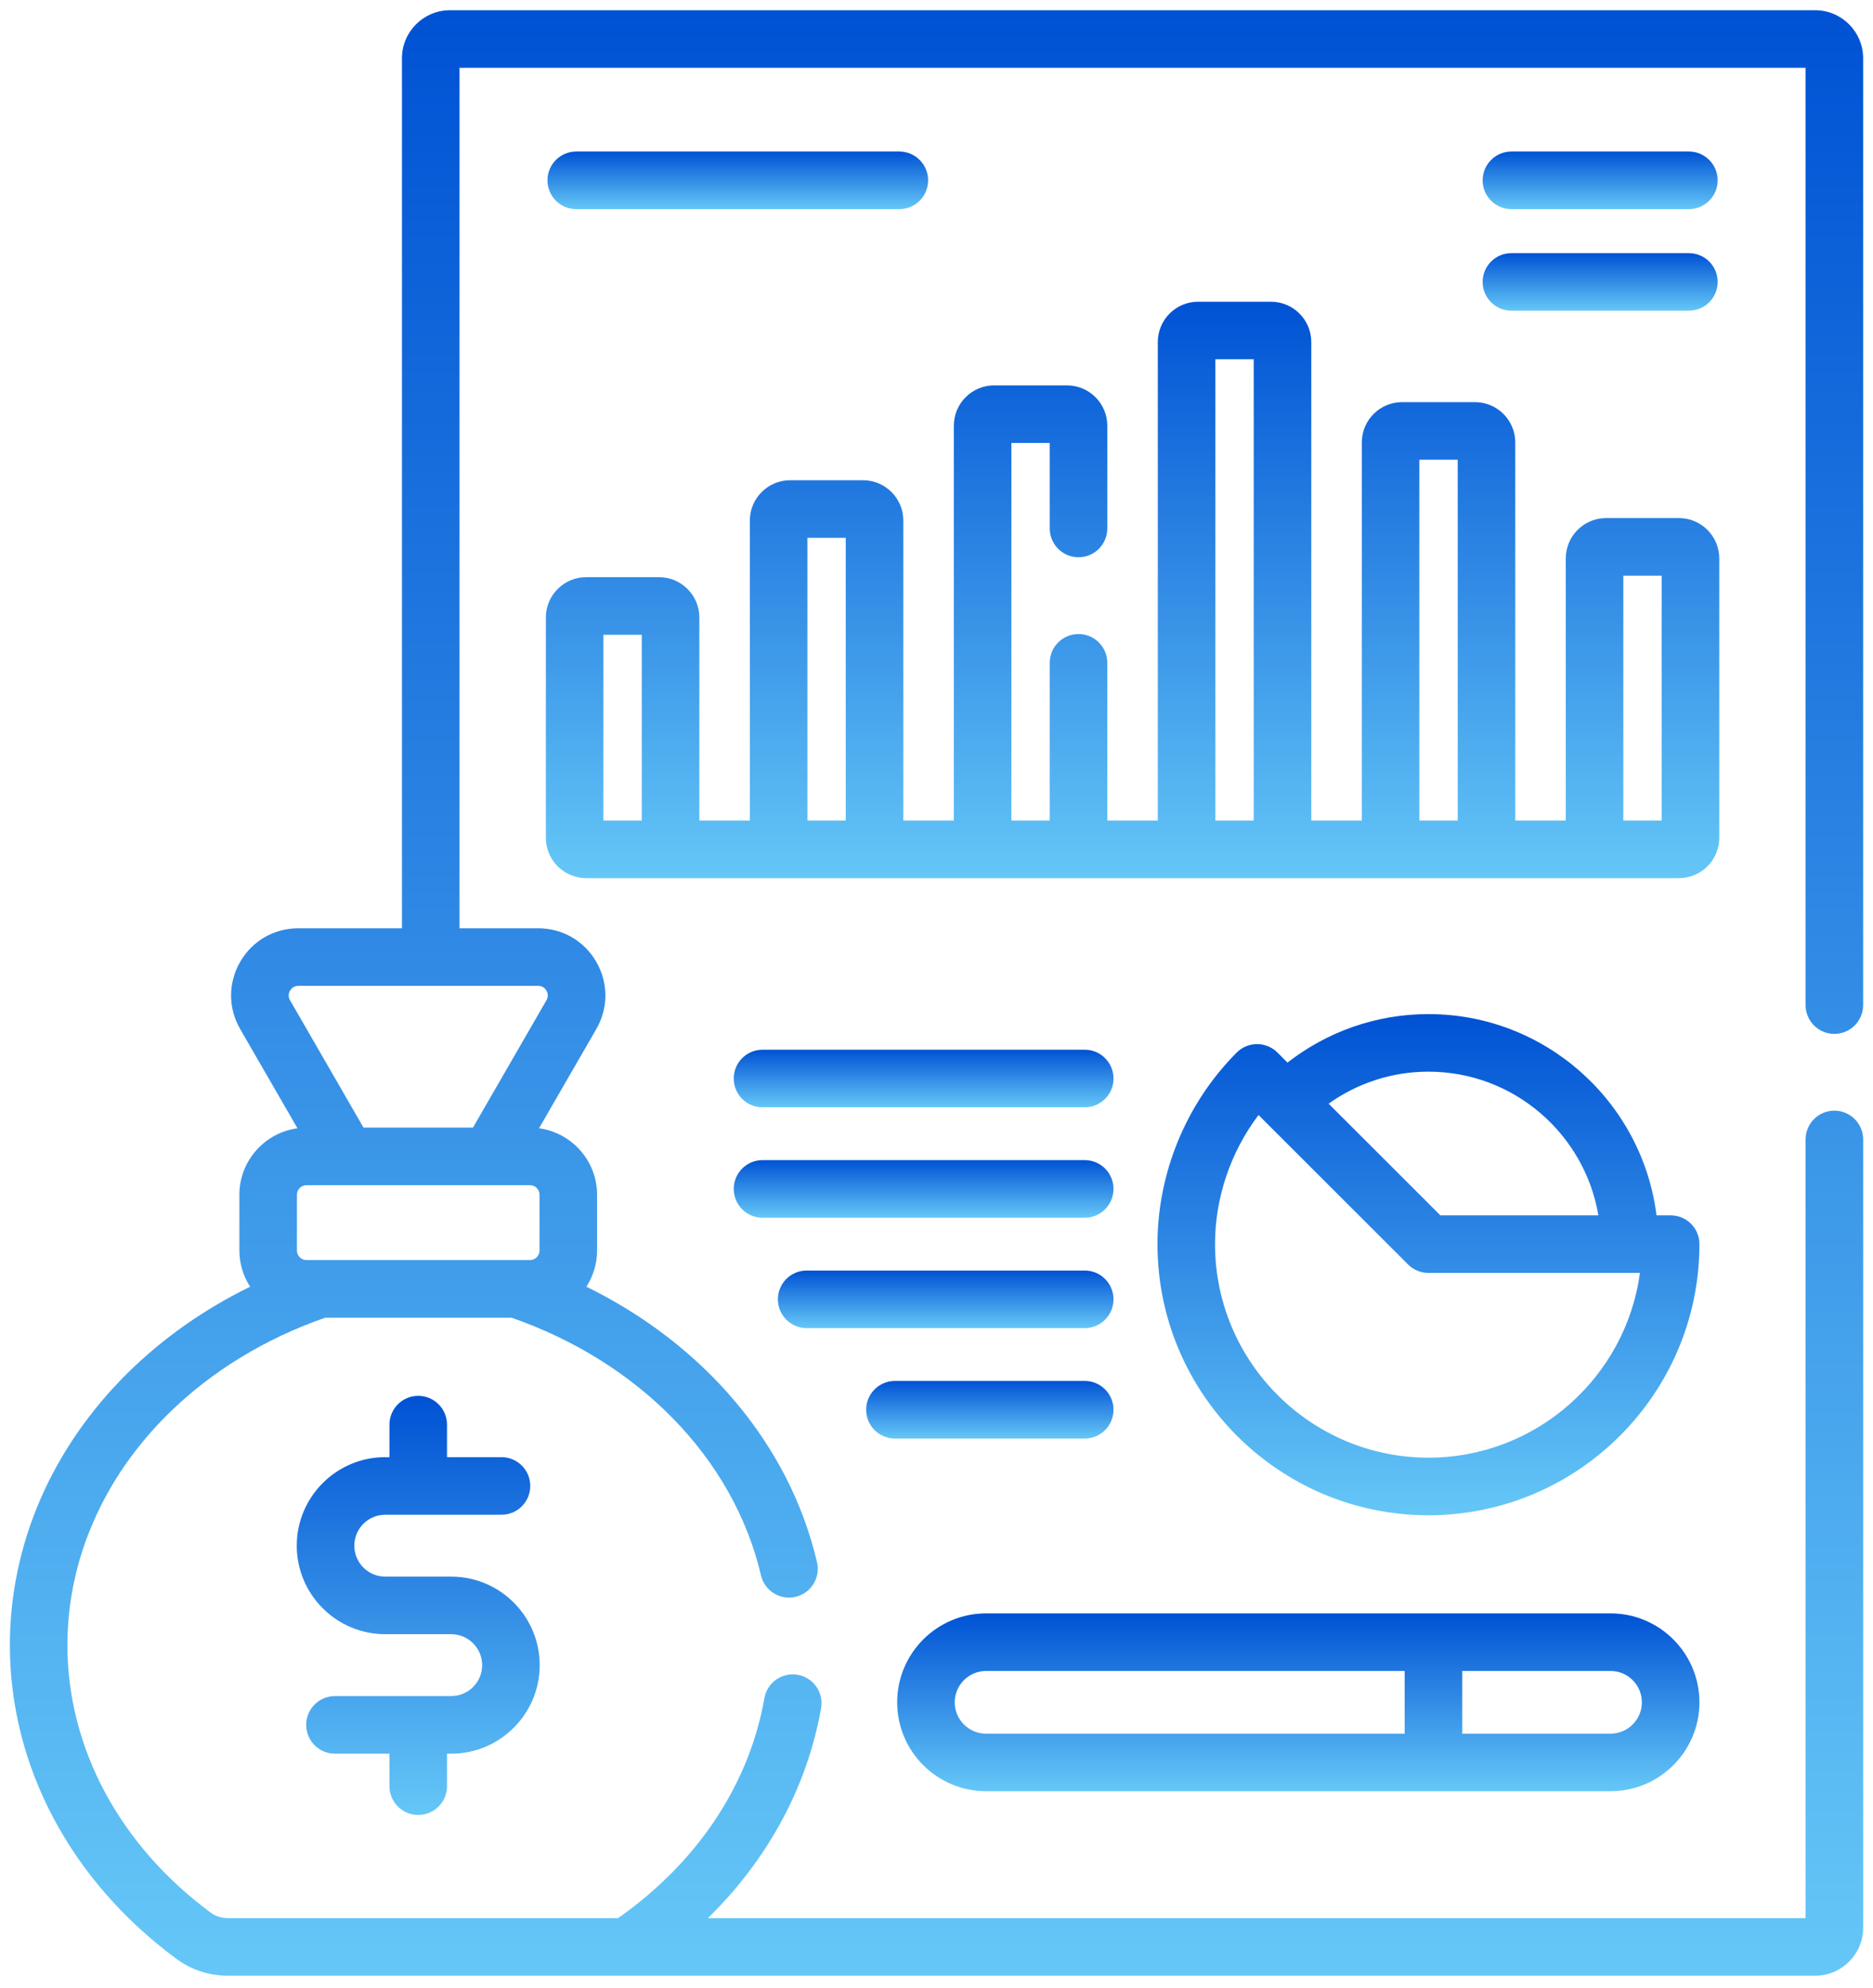 <svg xmlns="http://www.w3.org/2000/svg" width="82" height="87" viewBox="0 0 82 87" fill="none"><g id="Group"><g id="Group_2"><path id="Vector" d="M80.308 45.238C81.004 45.238 81.568 44.674 81.568 43.978V2.547C81.568 1.39 80.626 0.448 79.469 0.448H19.698C18.54 0.448 17.598 1.39 17.598 2.547V40.617H13.06C11.998 40.617 11.046 41.166 10.515 42.086C9.983 43.007 9.983 44.105 10.515 45.026L13.022 49.368C11.589 49.563 10.48 50.792 10.48 52.277V54.715C10.48 55.3 10.654 55.843 10.949 56.301C8.952 57.279 7.137 58.549 5.594 60.071C2.265 63.356 0.432 67.586 0.432 71.982C0.432 77.29 3.095 82.298 7.739 85.722C8.374 86.19 9.165 86.448 9.967 86.448H19.698H27.453H79.469C80.627 86.448 81.569 85.506 81.569 84.348V49.857C81.569 49.161 81.004 48.597 80.309 48.597C79.613 48.597 79.049 49.161 79.049 49.857V83.928H30.994C33.614 81.362 35.338 78.192 35.947 74.741C36.068 74.055 35.61 73.402 34.925 73.281C34.24 73.16 33.586 73.618 33.466 74.303C32.799 78.086 30.53 81.491 27.061 83.928H9.967C9.699 83.928 9.439 83.845 9.235 83.695C5.241 80.75 2.951 76.481 2.951 71.982C2.951 68.265 4.518 64.672 7.364 61.865C9.254 59.999 11.618 58.565 14.243 57.655H22.391C27.922 59.574 32.106 63.77 33.316 68.931C33.474 69.608 34.152 70.029 34.83 69.87C35.507 69.711 35.928 69.033 35.769 68.356C34.55 63.152 30.777 58.802 25.672 56.3C25.967 55.842 26.14 55.299 26.14 54.715V52.278C26.14 50.792 25.032 49.563 23.599 49.368L26.106 45.026C26.637 44.106 26.637 43.007 26.106 42.087C25.574 41.166 24.623 40.617 23.56 40.617H20.118V2.967H79.049V43.978C79.049 44.674 79.613 45.238 80.308 45.238ZM23.621 52.277V54.715C23.621 54.947 23.432 55.135 23.201 55.135H13.42C13.188 55.135 13 54.947 13 54.715V52.277C13 52.046 13.188 51.857 13.42 51.857H23.201C23.432 51.857 23.621 52.046 23.621 52.277ZM23.56 43.136C23.771 43.136 23.878 43.268 23.924 43.346C23.969 43.425 24.029 43.583 23.924 43.766L20.707 49.338H15.914L12.697 43.766C12.591 43.584 12.651 43.425 12.697 43.346C12.742 43.268 12.849 43.136 13.06 43.136H23.56Z" fill="url(#paint0_linear_12680_184)"/><path id="Vector_2" d="M18.31 79.415C19.006 79.415 19.57 78.851 19.57 78.155V76.733H19.755C21.89 76.733 23.628 74.995 23.628 72.859C23.628 70.723 21.89 68.986 19.755 68.986H16.866C16.119 68.986 15.512 68.378 15.512 67.632C15.512 66.885 16.119 66.278 16.866 66.278H21.956C22.651 66.278 23.215 65.714 23.215 65.018C23.215 64.322 22.651 63.758 21.956 63.758H19.57V62.335C19.57 61.639 19.006 61.076 18.31 61.076C17.614 61.076 17.05 61.639 17.05 62.335V63.758H16.866C14.73 63.758 12.992 65.496 12.992 67.632C12.992 69.767 14.73 71.505 16.866 71.505H19.755C20.501 71.505 21.109 72.112 21.109 72.859C21.109 73.606 20.501 74.213 19.755 74.213H14.665C13.969 74.213 13.405 74.777 13.405 75.473C13.405 76.169 13.969 76.733 14.665 76.733H17.05V78.155C17.05 78.851 17.614 79.415 18.31 79.415Z" fill="url(#paint1_linear_12680_184)"/><path id="Vector_3" d="M75.269 36.66V24.433C75.269 23.46 74.478 22.669 73.505 22.669H70.314C69.341 22.669 68.55 23.46 68.55 24.433V35.904H66.338V19.359C66.338 18.387 65.547 17.596 64.575 17.596H61.383C60.411 17.596 59.62 18.387 59.62 19.359V35.904H57.408V14.966C57.408 13.993 56.617 13.202 55.644 13.202H52.453C51.48 13.202 50.689 13.993 50.689 14.966V35.904H48.477V29.002C48.477 28.306 47.913 27.743 47.218 27.743C46.522 27.743 45.958 28.306 45.958 29.002V35.904H44.278V19.383H45.958V23.123C45.958 23.819 46.522 24.383 47.218 24.383C47.913 24.383 48.477 23.819 48.477 23.123V18.627C48.477 17.654 47.686 16.863 46.714 16.863H43.522C42.55 16.863 41.759 17.654 41.759 18.627V35.904H39.547V22.777C39.547 21.804 38.756 21.013 37.783 21.013H34.592C33.619 21.013 32.828 21.804 32.828 22.777V35.904H30.617V27.018C30.617 26.046 29.826 25.254 28.853 25.254H25.662C24.689 25.254 23.898 26.046 23.898 27.018V36.66C23.898 37.632 24.689 38.423 25.662 38.423H73.505C74.478 38.423 75.269 37.632 75.269 36.66ZM28.097 35.904H27.779H26.417V27.774H28.097V35.904ZM37.027 35.904H35.348V23.533H37.027V35.904ZM54.888 35.904H53.209V15.721H54.888V35.904ZM63.819 35.904H62.139V20.115H63.819V35.904ZM72.749 35.904H71.452H71.069V25.189H72.749V35.904Z" fill="url(#paint2_linear_12680_184)"/><path id="Vector_4" d="M73.141 53.178H72.522C71.9 48.22 67.661 44.372 62.538 44.372C60.213 44.372 58.072 45.166 56.366 46.494L55.925 46.053C55.689 45.818 55.369 45.685 55.035 45.685C55.035 45.685 55.034 45.685 55.034 45.685C54.7 45.685 54.38 45.818 54.144 46.054C51.939 48.262 50.674 51.318 50.674 54.437C50.674 60.979 55.996 66.301 62.537 66.301C69.079 66.301 74.401 60.979 74.401 54.437C74.401 53.742 73.837 53.178 73.141 53.178ZM62.538 46.891C66.269 46.891 69.375 49.615 69.977 53.178H63.059L58.167 48.292C59.401 47.411 60.909 46.891 62.538 46.891ZM62.538 63.781C57.386 63.781 53.194 59.59 53.194 54.438C53.194 52.403 53.877 50.403 55.098 48.788L61.647 55.329C61.883 55.565 62.204 55.697 62.538 55.697H71.797C71.18 60.256 67.263 63.781 62.538 63.781Z" fill="url(#paint3_linear_12680_184)"/><path id="Vector_5" d="M33.383 48.451H47.49C48.185 48.451 48.749 47.887 48.749 47.191C48.749 46.495 48.185 45.931 47.49 45.931H33.383C32.687 45.931 32.123 46.495 32.123 47.191C32.123 47.887 32.687 48.451 33.383 48.451Z" fill="url(#paint4_linear_12680_184)"/><path id="Vector_6" d="M33.383 53.282H47.49C48.185 53.282 48.749 52.718 48.749 52.022C48.749 51.326 48.185 50.762 47.49 50.762H33.383C32.687 50.762 32.123 51.326 32.123 52.022C32.123 52.718 32.687 53.282 33.383 53.282Z" fill="url(#paint5_linear_12680_184)"/><path id="Vector_7" d="M35.315 58.113H47.49C48.185 58.113 48.749 57.549 48.749 56.853C48.749 56.157 48.185 55.593 47.49 55.593H35.315C34.62 55.593 34.056 56.157 34.056 56.853C34.056 57.549 34.62 58.113 35.315 58.113Z" fill="url(#paint6_linear_12680_184)"/><path id="Vector_8" d="M39.18 62.944H47.49C48.185 62.944 48.749 62.38 48.749 61.684C48.749 60.988 48.185 60.424 47.49 60.424H39.18C38.485 60.424 37.921 60.988 37.921 61.684C37.921 62.38 38.484 62.944 39.18 62.944Z" fill="url(#paint7_linear_12680_184)"/><path id="Vector_9" d="M39.373 9.151C40.069 9.151 40.633 8.587 40.633 7.891C40.633 7.195 40.069 6.631 39.373 6.631H25.227C24.532 6.631 23.968 7.195 23.968 7.891C23.968 8.587 24.532 9.151 25.227 9.151H39.373Z" fill="url(#paint8_linear_12680_184)"/><path id="Vector_10" d="M66.17 9.151H73.939C74.635 9.151 75.199 8.587 75.199 7.891C75.199 7.195 74.635 6.631 73.939 6.631H66.17C65.474 6.631 64.91 7.195 64.91 7.891C64.91 8.587 65.474 9.151 66.17 9.151Z" fill="url(#paint9_linear_12680_184)"/><path id="Vector_11" d="M66.17 13.595H73.939C74.635 13.595 75.199 13.032 75.199 12.336C75.199 11.64 74.635 11.076 73.939 11.076H66.17C65.474 11.076 64.91 11.64 64.91 12.336C64.91 13.032 65.474 13.595 66.17 13.595Z" fill="url(#paint10_linear_12680_184)"/><path id="Vector_12" d="M43.169 78.376H70.51C72.655 78.376 74.401 76.631 74.401 74.486C74.401 72.34 72.655 70.594 70.51 70.594H43.169C41.024 70.594 39.278 72.34 39.278 74.486C39.278 76.631 41.024 78.376 43.169 78.376ZM64.016 73.114H70.51C71.266 73.114 71.881 73.729 71.881 74.486C71.881 75.242 71.266 75.857 70.51 75.857H64.016V73.114ZM43.169 73.114H61.496V75.857H43.169C42.413 75.857 41.798 75.242 41.798 74.486C41.798 73.729 42.413 73.114 43.169 73.114Z" fill="url(#paint11_linear_12680_184)"/></g></g><defs><linearGradient id="paint0_linear_12680_184" x1="41" y1="86.448" x2="41" y2="0.448" gradientUnits="userSpaceOnUse"><stop stop-color="#65C7F7"/><stop offset="1" stop-color="#0052D4"/></linearGradient><linearGradient id="paint1_linear_12680_184" x1="18.31" y1="79.415" x2="18.31" y2="61.076" gradientUnits="userSpaceOnUse"><stop stop-color="#65C7F7"/><stop offset="1" stop-color="#0052D4"/></linearGradient><linearGradient id="paint2_linear_12680_184" x1="49.583" y1="38.423" x2="49.583" y2="13.202" gradientUnits="userSpaceOnUse"><stop stop-color="#65C7F7"/><stop offset="1" stop-color="#0052D4"/></linearGradient><linearGradient id="paint3_linear_12680_184" x1="62.537" y1="66.301" x2="62.537" y2="44.372" gradientUnits="userSpaceOnUse"><stop stop-color="#65C7F7"/><stop offset="1" stop-color="#0052D4"/></linearGradient><linearGradient id="paint4_linear_12680_184" x1="40.436" y1="48.451" x2="40.436" y2="45.931" gradientUnits="userSpaceOnUse"><stop stop-color="#65C7F7"/><stop offset="1" stop-color="#0052D4"/></linearGradient><linearGradient id="paint5_linear_12680_184" x1="40.436" y1="53.282" x2="40.436" y2="50.762" gradientUnits="userSpaceOnUse"><stop stop-color="#65C7F7"/><stop offset="1" stop-color="#0052D4"/></linearGradient><linearGradient id="paint6_linear_12680_184" x1="41.403" y1="58.113" x2="41.403" y2="55.593" gradientUnits="userSpaceOnUse"><stop stop-color="#65C7F7"/><stop offset="1" stop-color="#0052D4"/></linearGradient><linearGradient id="paint7_linear_12680_184" x1="43.335" y1="62.944" x2="43.335" y2="60.424" gradientUnits="userSpaceOnUse"><stop stop-color="#65C7F7"/><stop offset="1" stop-color="#0052D4"/></linearGradient><linearGradient id="paint8_linear_12680_184" x1="32.3" y1="9.151" x2="32.3" y2="6.631" gradientUnits="userSpaceOnUse"><stop stop-color="#65C7F7"/><stop offset="1" stop-color="#0052D4"/></linearGradient><linearGradient id="paint9_linear_12680_184" x1="70.054" y1="9.151" x2="70.054" y2="6.631" gradientUnits="userSpaceOnUse"><stop stop-color="#65C7F7"/><stop offset="1" stop-color="#0052D4"/></linearGradient><linearGradient id="paint10_linear_12680_184" x1="70.054" y1="13.595" x2="70.054" y2="11.076" gradientUnits="userSpaceOnUse"><stop stop-color="#65C7F7"/><stop offset="1" stop-color="#0052D4"/></linearGradient><linearGradient id="paint11_linear_12680_184" x1="56.839" y1="78.376" x2="56.839" y2="70.594" gradientUnits="userSpaceOnUse"><stop stop-color="#65C7F7"/><stop offset="1" stop-color="#0052D4"/></linearGradient></defs></svg>